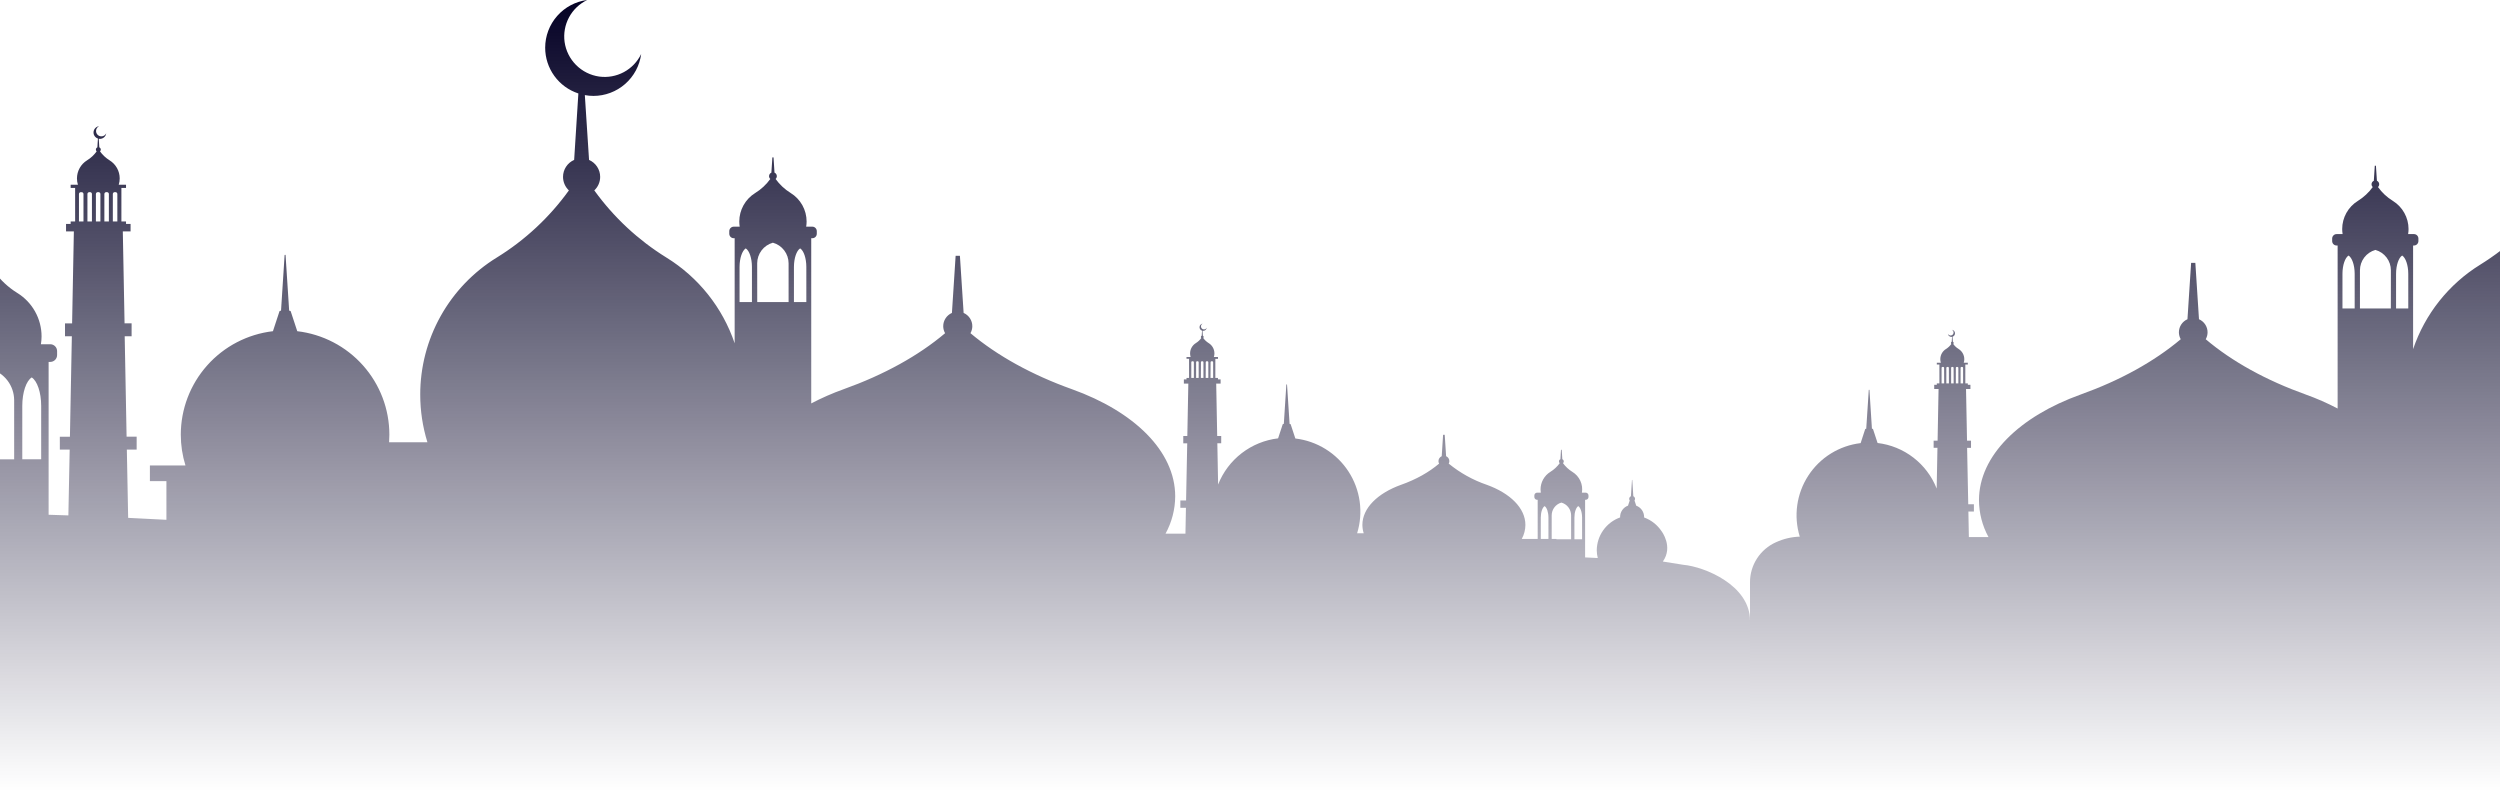 <svg xmlns="http://www.w3.org/2000/svg" viewBox="0 0 1920 608"><path d="M1344 608V476.603C1344 449.311 1308.78 435.18 1292.84 433.775L1277.06 431.268C1285.2 419.825 1276.11 408.019 1276.11 408.019C1272.88 403.143 1268.18 399.427 1262.68 397.415C1262.68 397.274 1262.68 397.152 1262.68 397.021C1262.68 395.129 1262.1 393.283 1261.01 391.734C1259.93 390.184 1258.39 389.005 1256.61 388.358L1255.3 384.355C1255.56 384.002 1255.71 383.573 1255.71 383.132C1255.71 382.705 1255.58 382.288 1255.34 381.93C1255.11 381.572 1254.78 381.288 1254.39 381.111L1253.59 368.637C1253.59 368.587 1253.53 368.546 1253.46 368.546C1253.44 368.545 1253.43 368.546 1253.42 368.55C1253.4 368.554 1253.39 368.56 1253.38 368.568C1253.37 368.577 1253.36 368.587 1253.36 368.599C1253.35 368.611 1253.35 368.624 1253.35 368.637L1252.54 381.111C1252.15 381.288 1251.82 381.572 1251.58 381.93C1251.35 382.288 1251.22 382.705 1251.21 383.132C1251.22 383.574 1251.37 384.002 1251.64 384.355L1250.31 388.328C1248.53 388.975 1247 390.154 1245.91 391.703C1244.82 393.253 1244.24 395.099 1244.24 396.991C1244.24 397.122 1244.24 397.243 1244.24 397.385C1239 399.267 1234.46 402.72 1231.25 407.273C1228.04 411.826 1226.31 417.258 1226.31 422.827C1226.34 424.765 1226.6 426.692 1227.09 428.569L1217.36 428.094V383.85H1217.81C1218.38 383.85 1218.92 383.624 1219.33 383.222C1219.73 382.82 1219.96 382.275 1219.96 381.707V380.504C1219.96 379.936 1219.73 379.391 1219.33 378.989C1218.92 378.587 1218.38 378.361 1217.81 378.361H1214.91C1215.42 375.262 1215 372.078 1213.68 369.225C1212.36 366.371 1210.22 363.979 1207.52 362.36C1204.73 360.63 1202.31 358.37 1200.38 355.709C1200.57 355.538 1200.71 355.331 1200.81 355.102C1200.91 354.873 1200.97 354.625 1200.97 354.374C1200.97 354.017 1200.87 353.667 1200.67 353.369C1200.48 353.07 1200.2 352.836 1199.87 352.696L1199.39 345.449H1198.84L1198.39 352.696C1198.06 352.833 1197.77 353.066 1197.58 353.365C1197.38 353.664 1197.27 354.016 1197.28 354.374C1197.28 354.625 1197.33 354.873 1197.43 355.102C1197.53 355.331 1197.68 355.538 1197.86 355.709C1195.94 358.374 1193.52 360.635 1190.72 362.36C1188.4 363.785 1186.48 365.782 1185.16 368.158C1183.83 370.535 1183.13 373.213 1183.14 375.935C1183.15 376.748 1183.21 377.558 1183.34 378.361H1180.53C1180.24 378.36 1179.96 378.414 1179.7 378.522C1179.44 378.629 1179.21 378.787 1179.01 378.986C1178.81 379.185 1178.65 379.422 1178.54 379.682C1178.43 379.943 1178.38 380.222 1178.38 380.504V381.707C1178.38 381.989 1178.43 382.268 1178.54 382.529C1178.65 382.789 1178.81 383.026 1179.01 383.225C1179.21 383.425 1179.44 383.582 1179.7 383.69C1179.96 383.797 1180.24 383.851 1180.53 383.85H1180.94V413.892H1168.71C1170.52 410.601 1171.48 406.912 1171.51 403.157C1171.51 390.107 1159.62 378.695 1141.79 372.306C1131.18 368.665 1121.29 363.161 1112.61 356.052C1112.93 355.478 1113.1 354.837 1113.11 354.182C1113.11 353.372 1112.87 352.578 1112.43 351.899C1111.98 351.221 1111.35 350.686 1110.61 350.361L1109.54 333.905H1108.3L1107.24 350.361C1106.49 350.685 1105.86 351.218 1105.41 351.897C1104.97 352.576 1104.73 353.37 1104.73 354.182C1104.74 354.837 1104.91 355.478 1105.23 356.052C1097.52 362.602 1087.74 368.182 1076.02 372.327C1058.2 378.715 1046.31 390.127 1046.31 403.177C1046.34 405.338 1046.68 407.484 1047.33 409.545H1042.27C1044.71 401.625 1045.38 393.265 1044.22 385.058C1043.07 376.852 1040.13 368.998 1035.6 362.054C1031.08 355.11 1025.08 349.246 1018.03 344.876C1010.98 340.506 1003.06 337.737 994.828 336.766L991.226 325.839C991.226 325.717 990.872 325.627 990.407 325.556L988.435 295.403C988.421 295.348 988.387 295.299 988.341 295.266C988.295 295.233 988.239 295.217 988.182 295.221C988.123 295.214 988.064 295.229 988.016 295.263C987.968 295.296 987.933 295.346 987.919 295.403L985.977 325.515C985.511 325.586 985.188 325.677 985.147 325.798L981.576 336.655C971.408 337.853 961.755 341.783 953.643 348.027C945.532 354.271 939.266 362.595 935.511 372.114L934.914 340.415H937.888V334.825H934.803L934.044 294.604H937.433V291.36H935.41V290.248H933.387V275.611H935.41V274.176H932.254C932.54 273.284 932.683 272.353 932.679 271.416C932.679 269.824 932.271 268.259 931.494 266.87C930.716 265.481 929.595 264.314 928.238 263.481C926.609 262.47 925.196 261.148 924.081 259.589C924.186 259.489 924.269 259.368 924.327 259.234C924.384 259.101 924.414 258.957 924.414 258.811C924.421 258.598 924.363 258.389 924.25 258.209C924.136 258.029 923.972 257.887 923.777 257.8L923.534 254.03C923.696 254.071 923.863 254.091 924.03 254.091C924.707 254.091 925.361 253.845 925.869 253.399C926.377 252.952 926.705 252.336 926.792 251.665C926.561 252.143 926.175 252.528 925.697 252.759C925.219 252.989 924.676 253.051 924.158 252.934C923.641 252.816 923.178 252.527 922.846 252.113C922.514 251.699 922.332 251.184 922.331 250.654C922.334 250.212 922.46 249.78 922.696 249.407C922.932 249.034 923.268 248.734 923.666 248.541C923.038 248.623 922.457 248.916 922.018 249.372C921.578 249.827 921.307 250.418 921.248 251.048C921.189 251.678 921.346 252.31 921.694 252.838C922.041 253.367 922.558 253.763 923.16 253.959L922.907 257.81C922.713 257.897 922.548 258.039 922.435 258.219C922.321 258.399 922.264 258.609 922.27 258.821C922.27 258.967 922.3 259.111 922.357 259.244C922.415 259.378 922.499 259.499 922.604 259.6C921.489 261.166 920.068 262.49 918.426 263.491C917.07 264.326 915.95 265.493 915.173 266.882C914.396 268.271 913.987 269.835 913.985 271.426C913.986 272.362 914.129 273.293 914.41 274.186H911.234V275.581H913.186V290.248H911.234V291.36H909.211V294.615H912.64L911.861 334.825H908.756V340.465H911.79L910.91 384.355H906.5V389.986H910.799L910.425 409.858H895.13C899.942 401.075 902.494 391.235 902.555 381.222C902.555 346.419 870.853 315.973 823.291 298.921C792.449 287.903 765.836 273.165 745.312 255.89C746.234 254.258 746.725 252.417 746.738 250.543C746.741 248.376 746.112 246.255 744.926 244.442C743.739 242.628 742.049 241.2 740.062 240.333L737.209 196.453H733.922L731.079 240.333C729.09 241.198 727.398 242.626 726.21 244.44C725.022 246.254 724.39 248.375 724.393 250.543C724.404 252.425 724.899 254.273 725.829 255.91C705.295 273.256 678.945 287.802 647.82 298.951C639.31 301.989 631.025 305.624 623.027 309.827V182.959H623.846C624.3 182.96 624.75 182.872 625.17 182.698C625.59 182.525 625.971 182.27 626.292 181.949C626.613 181.627 626.866 181.246 627.039 180.826C627.211 180.406 627.298 179.956 627.296 179.502V177.551C627.298 177.096 627.211 176.645 627.039 176.224C626.867 175.803 626.614 175.42 626.293 175.097C625.973 174.774 625.592 174.517 625.172 174.342C624.752 174.166 624.301 174.075 623.846 174.074H619.143C619.357 172.784 619.468 171.479 619.476 170.172C619.48 165.768 618.354 161.437 616.206 157.591C614.058 153.746 610.96 150.515 607.206 148.207C602.688 145.413 598.763 141.758 595.655 137.452C595.956 137.178 596.196 136.843 596.36 136.471C596.523 136.098 596.607 135.696 596.606 135.289C596.606 134.711 596.437 134.147 596.118 133.665C595.8 133.183 595.347 132.806 594.815 132.58L594.067 120.864H593.187L592.418 132.58C591.89 132.809 591.44 133.188 591.124 133.669C590.808 134.15 590.639 134.713 590.637 135.289C590.636 135.696 590.72 136.098 590.883 136.471C591.047 136.843 591.287 137.178 591.588 137.452C588.493 141.77 584.565 145.426 580.037 148.207C576.283 150.515 573.185 153.746 571.037 157.591C568.889 161.437 567.763 165.768 567.767 170.172C567.776 171.479 567.885 172.783 568.09 174.074H563.538C563.083 174.075 562.632 174.166 562.211 174.342C561.791 174.517 561.409 174.774 561.088 175.096C560.767 175.419 560.512 175.802 560.339 176.223C560.166 176.645 560.078 177.096 560.079 177.551V179.502C560.078 179.956 560.166 180.406 560.34 180.826C560.513 181.247 560.768 181.628 561.089 181.949C561.411 182.271 561.793 182.525 562.213 182.699C562.633 182.872 563.084 182.96 563.538 182.959H564.216V263.643C554.946 236.249 536.391 212.952 511.758 197.778C490.111 184.381 471.308 166.865 456.417 146.226C457.839 144.898 458.973 143.292 459.749 141.508C460.525 139.724 460.926 137.8 460.928 135.855C460.928 133.087 460.12 130.379 458.604 128.064C457.087 125.748 454.928 123.924 452.391 122.815L449.154 73.042C451.325 73.451 453.529 73.66 455.739 73.669C464.718 73.659 473.388 70.39 480.135 64.47C486.883 58.549 491.247 50.381 492.417 41.484C489.566 47.408 484.908 52.275 479.114 55.387C473.319 58.498 466.686 59.693 460.169 58.8C453.446 57.843 447.216 54.726 442.422 49.919C437.628 45.112 434.53 38.876 433.596 32.154C432.721 25.65 433.928 19.035 437.047 13.258C440.165 7.482 445.034 2.841 450.954 0C442.042 1.149 433.854 5.501 427.917 12.242C421.981 18.983 418.704 27.653 418.696 36.632C418.697 44.428 421.162 52.023 425.74 58.335C430.318 64.647 436.774 69.352 444.187 71.778L440.95 122.805C438.41 123.911 436.248 125.734 434.729 128.05C433.211 130.367 432.402 133.075 432.403 135.844C432.405 137.792 432.806 139.718 433.58 141.505C434.354 143.291 435.485 144.901 436.904 146.236C422.041 166.903 403.228 184.424 381.553 197.788C363.57 208.845 348.723 224.323 338.427 242.744C328.132 261.165 322.732 281.915 322.742 303.014C322.731 315.432 324.589 327.781 328.255 339.647H298.819C298.961 337.716 299.032 335.785 299.032 333.804C299.026 314.203 291.82 295.285 278.781 280.641C265.742 265.998 247.777 256.647 228.295 254.364L223.237 238.989C223.176 238.827 222.731 238.686 222.074 238.585L219.312 195.958C219.295 195.877 219.248 195.805 219.181 195.756C219.114 195.708 219.031 195.686 218.948 195.695C218.866 195.688 218.784 195.711 218.717 195.759C218.65 195.807 218.603 195.878 218.584 195.958L215.833 238.585C215.175 238.686 214.72 238.827 214.669 238.989L209.612 254.364C190.125 256.645 172.155 265.995 159.112 280.641C146.069 295.287 138.86 314.208 138.855 333.814C138.853 341.84 140.06 349.821 142.435 357.488H115.124V369.506H127.809V399.214C117.754 398.669 107.959 398.17 98.424 397.718L97.412 345.277H104.948V335.381H97.22L95.763 258.235H101.074V248.339H95.662L94.317 177.703H100.285V171.981H96.785V170.061H93.234V144.346H96.785V141.879H91.181C91.677 140.31 91.93 138.673 91.929 137.027C91.93 134.233 91.211 131.486 89.844 129.048C88.477 126.611 86.506 124.566 84.12 123.108C81.261 121.323 78.777 118.999 76.807 116.265C76.993 116.089 77.141 115.877 77.244 115.643C77.346 115.409 77.401 115.156 77.404 114.9C77.403 114.532 77.295 114.172 77.094 113.864C76.893 113.555 76.607 113.312 76.271 113.162L75.836 106.571C76.125 106.631 76.42 106.662 76.716 106.662C77.902 106.66 79.048 106.227 79.939 105.444C80.83 104.662 81.407 103.582 81.561 102.406C81.23 103.106 80.706 103.696 80.049 104.106C79.393 104.516 78.633 104.73 77.859 104.721C76.772 104.719 75.73 104.285 74.962 103.516C74.194 102.746 73.762 101.704 73.762 100.617C73.754 99.84 73.969 99.076 74.384 98.419C74.798 97.761 75.394 97.236 76.099 96.908C74.918 97.06 73.832 97.636 73.045 98.529C72.258 99.421 71.823 100.57 71.82 101.76C71.822 102.79 72.151 103.794 72.76 104.625C73.369 105.457 74.226 106.075 75.209 106.389L74.774 113.162C74.437 113.312 74.151 113.555 73.951 113.864C73.749 114.172 73.642 114.532 73.641 114.9C73.648 115.415 73.859 115.906 74.228 116.265C72.274 119.021 69.779 121.349 66.894 123.108C64.516 124.572 62.551 126.619 61.188 129.055C59.825 131.492 59.108 134.236 59.105 137.027C59.099 138.674 59.352 140.311 59.853 141.879H54.26V144.346H57.699V170.061H54.26V171.992H50.719V177.713H56.728L55.373 248.349H49.92V258.245H55.18L53.703 335.391H45.955V345.287H53.521L52.51 395.828C47.371 395.646 42.303 395.485 37.337 395.333V277.956H38.581C39.98 277.953 41.32 277.396 42.308 276.407C43.296 275.418 43.851 274.077 43.851 272.68V269.647C43.852 268.954 43.717 268.267 43.452 267.626C43.187 266.986 42.798 266.403 42.307 265.913C41.817 265.423 41.234 265.034 40.593 264.77C39.952 264.505 39.265 264.369 38.571 264.371H31.419C31.741 262.399 31.91 260.405 31.925 258.407C31.928 251.696 30.209 245.097 26.933 239.24C23.657 233.382 18.933 228.462 13.212 224.949C6.331 220.686 0.354 215.116 -4.379 208.553C-3.926 208.132 -3.565 207.621 -3.318 207.055C-3.071 206.488 -2.943 205.876 -2.943 205.258C-2.943 204.376 -3.201 203.513 -3.684 202.776C-4.167 202.038 -4.855 201.457 -5.664 201.103L-6.817 183.262H-8.172L-9.336 201.103C-10.142 201.458 -10.828 202.04 -11.309 202.778C-11.79 203.515 -12.047 204.377 -12.046 205.258C-12.047 205.877 -11.918 206.49 -11.669 207.057C-11.42 207.624 -11.056 208.134 -10.6 208.553C-15.339 215.118 -21.322 220.689 -28.211 224.949C-33.931 228.462 -38.654 233.383 -41.928 239.241C-45.203 245.098 -46.919 251.697 -46.914 258.407C-46.898 260.404 -46.732 262.398 -46.419 264.371H-53.347C-54.748 264.371 -56.091 264.927 -57.081 265.916C-58.072 266.906 -58.628 268.248 -58.628 269.647V272.68C-58.629 273.373 -58.493 274.06 -58.229 274.7C-57.964 275.341 -57.575 275.923 -57.084 276.414C-56.594 276.904 -56.011 277.293 -55.37 277.557C-54.729 277.822 -54.041 277.957 -53.347 277.956H-52.336V394.049C-54.774 394.049 -83.613 394.049 -86 394.049V608H1344ZM86.659 148.975C86.658 148.792 86.693 148.611 86.762 148.442C86.831 148.273 86.933 148.119 87.062 147.989C87.19 147.86 87.344 147.757 87.512 147.687C87.681 147.616 87.862 147.58 88.045 147.58H88.733C89.101 147.583 89.454 147.731 89.713 147.992C89.973 148.254 90.119 148.607 90.119 148.975V170.061H86.659V148.975ZM80.155 148.975C80.155 148.607 80.301 148.254 80.56 147.992C80.82 147.731 81.172 147.583 81.541 147.58H82.219C82.589 147.58 82.944 147.727 83.206 147.989C83.468 148.25 83.615 148.605 83.615 148.975V170.061H80.155V148.975ZM73.651 148.975C73.651 148.607 73.797 148.254 74.056 147.992C74.316 147.731 74.668 147.583 75.037 147.58H75.725C75.907 147.58 76.088 147.616 76.257 147.687C76.426 147.757 76.579 147.86 76.708 147.989C76.837 148.119 76.939 148.273 77.008 148.442C77.077 148.611 77.112 148.792 77.11 148.975V170.061H73.651V148.975ZM67.147 148.975C67.145 148.792 67.18 148.611 67.249 148.442C67.318 148.273 67.42 148.119 67.549 147.989C67.678 147.86 67.831 147.757 68 147.687C68.169 147.616 68.35 147.58 68.533 147.58H69.22C69.403 147.58 69.584 147.616 69.753 147.687C69.922 147.757 70.075 147.86 70.204 147.989C70.333 148.119 70.435 148.273 70.504 148.442C70.573 148.611 70.608 148.792 70.606 148.975V170.061H67.147V148.975ZM60.643 148.975C60.643 148.792 60.679 148.611 60.749 148.443C60.819 148.274 60.922 148.121 61.052 147.992C61.182 147.864 61.336 147.762 61.505 147.693C61.674 147.624 61.856 147.589 62.038 147.59H62.716C62.899 147.589 63.08 147.624 63.25 147.693C63.419 147.762 63.573 147.864 63.703 147.992C63.832 148.121 63.935 148.274 64.006 148.443C64.076 148.611 64.112 148.792 64.112 148.975V170.061H60.643V148.975ZM1209.15 397.557C1209.15 393.321 1210.4 389.763 1212.1 388.692C1213.78 389.763 1215.04 393.321 1215.04 397.557V414.175H1209.15V397.557ZM1191.7 395.788C1191.7 393.564 1192.43 391.403 1193.78 389.633C1195.13 387.862 1197.02 386.581 1199.16 385.983C1201.3 386.581 1203.19 387.862 1204.54 389.633C1205.88 391.403 1206.61 393.564 1206.61 395.788V414.175H1195.31V413.892H1191.7V395.788ZM1183.33 397.557C1183.33 393.321 1184.56 389.763 1186.26 388.692C1187.96 389.763 1189.2 393.321 1189.2 397.557V413.892H1183.33V397.557ZM929.725 278.219C929.724 278.115 929.743 278.012 929.782 277.916C929.821 277.819 929.88 277.732 929.953 277.658C930.027 277.585 930.114 277.527 930.21 277.488C930.307 277.449 930.41 277.429 930.514 277.431H930.898C931.003 277.429 931.107 277.449 931.203 277.488C931.3 277.527 931.388 277.584 931.463 277.658C931.537 277.731 931.596 277.819 931.636 277.915C931.677 278.011 931.697 278.115 931.697 278.219V290.248H929.674L929.725 278.219ZM926.013 278.219C926.015 278.009 926.101 277.808 926.25 277.661C926.4 277.513 926.602 277.43 926.812 277.431H927.206C927.416 277.431 927.616 277.514 927.764 277.661C927.912 277.809 927.995 278.01 927.995 278.219V290.248H925.972L926.013 278.219ZM922.32 278.219C922.319 278.115 922.339 278.012 922.378 277.916C922.417 277.819 922.475 277.732 922.549 277.658C922.622 277.585 922.71 277.527 922.806 277.488C922.902 277.449 923.005 277.429 923.109 277.431H923.453C923.663 277.431 923.863 277.514 924.011 277.661C924.159 277.809 924.242 278.01 924.242 278.219V290.248H922.28L922.32 278.219ZM918.618 278.219C918.618 278.01 918.701 277.809 918.849 277.661C918.997 277.514 919.198 277.431 919.407 277.431H919.792C920.001 277.431 920.202 277.514 920.35 277.661C920.497 277.809 920.581 278.01 920.581 278.219V290.248H918.618V278.219ZM914.916 278.219C914.916 278.012 914.998 277.813 915.144 277.665C915.289 277.517 915.487 277.433 915.695 277.431H916.089C916.299 277.431 916.499 277.514 916.647 277.661C916.795 277.809 916.878 278.01 916.878 278.219V290.248H914.916V278.219ZM609.745 205.086C609.745 198.253 611.768 192.501 614.51 190.752C617.251 192.501 619.264 198.253 619.264 205.086V231.974H609.745V205.086ZM581.524 202.245C581.528 198.65 582.708 195.154 584.885 192.29C587.062 189.427 590.115 187.354 593.581 186.386C597.047 187.354 600.101 189.427 602.277 192.29C604.454 195.154 605.635 198.65 605.639 202.245V231.974H581.554L581.524 202.245ZM567.979 205.086C567.979 198.253 570.002 192.501 572.733 190.752C575.485 192.501 577.487 198.253 577.487 205.086V231.974H567.979V205.086ZM17.116 311.718C17.116 301.286 20.151 292.512 24.369 289.864C28.557 292.532 31.622 301.286 31.622 311.718V352.696H17.116V311.718ZM-25.895 307.381C-25.879 301.907 -24.073 296.588 -20.751 292.235C-17.429 287.883 -12.774 284.735 -7.495 283.273C-2.213 284.743 2.442 287.901 5.759 292.263C9.076 296.625 10.873 301.953 10.875 307.432V352.747H-25.864L-25.895 307.381ZM-46.55 311.718C-46.55 301.286 -43.516 292.512 -39.307 289.864C-35.11 292.532 -32.045 301.286 -32.045 311.718V352.696H-46.55V311.718Z" fill="url(#shape_mosque_1_paint0)"></path><path d="M1382.22 412.136C1379.81 404.32 1379.16 396.071 1380.29 387.972C1381.43 379.873 1384.33 372.123 1388.79 365.27C1393.25 358.418 1399.16 352.63 1406.1 348.318C1413.05 344.005 1420.85 341.273 1428.97 340.315L1432.47 329.551C1432.47 329.432 1432.81 329.342 1433.27 329.272L1435.22 299.516C1435.23 299.462 1435.26 299.414 1435.31 299.381C1435.35 299.348 1435.41 299.332 1435.47 299.337C1435.52 299.33 1435.58 299.344 1435.63 299.378C1435.68 299.411 1435.71 299.46 1435.73 299.516L1437.64 329.232C1438.1 329.302 1438.42 329.392 1438.46 329.512L1441.98 340.225C1452 341.408 1461.51 345.286 1469.5 351.448C1477.5 357.61 1483.67 365.824 1487.37 375.218L1487.96 343.936H1485.03V338.419H1488.07L1488.82 298.728H1485.48V295.526H1487.47V294.429H1489.46V279.985H1487.47V278.568H1490.58C1490.3 277.688 1490.16 276.769 1490.16 275.845C1490.16 274.274 1490.56 272.73 1491.33 271.359C1492.09 269.988 1493.2 268.836 1494.54 268.014C1496.14 267.017 1497.53 265.712 1498.63 264.174C1498.53 264.075 1498.45 263.955 1498.39 263.823C1498.33 263.691 1498.31 263.549 1498.3 263.406C1498.3 263.196 1498.36 262.989 1498.47 262.811C1498.58 262.634 1498.74 262.493 1498.93 262.408L1499.17 258.687C1499.01 258.728 1498.85 258.748 1498.68 258.747C1498.02 258.748 1497.37 258.505 1496.87 258.064C1496.37 257.624 1496.05 257.015 1495.96 256.353C1496.19 256.825 1496.57 257.206 1497.04 257.433C1497.51 257.661 1498.05 257.721 1498.56 257.606C1499.07 257.49 1499.52 257.204 1499.85 256.796C1500.18 256.387 1500.36 255.879 1500.36 255.356C1500.36 254.92 1500.23 254.494 1500 254.125C1499.77 253.757 1499.43 253.461 1499.04 253.271C1499.66 253.352 1500.23 253.641 1500.67 254.09C1501.1 254.54 1501.37 255.123 1501.43 255.745C1501.48 256.367 1501.33 256.99 1500.99 257.512C1500.64 258.034 1500.13 258.424 1499.54 258.618L1499.79 262.418C1499.98 262.503 1500.14 262.644 1500.26 262.821C1500.37 262.999 1500.42 263.206 1500.42 263.416C1500.42 263.559 1500.39 263.701 1500.33 263.833C1500.28 263.965 1500.19 264.084 1500.09 264.184C1501.19 265.729 1502.59 267.036 1504.21 268.024C1505.54 268.848 1506.65 269.999 1507.41 271.37C1508.18 272.741 1508.58 274.284 1508.58 275.855C1508.58 276.779 1508.44 277.697 1508.16 278.578H1511.29V279.955H1509.37V294.429H1511.29V295.526H1513.29V298.738H1509.91L1510.68 338.419H1513.74V343.986H1510.74L1511.61 387.298H1515.96V392.854H1511.72L1512.09 412.466H1527.16C1522.42 403.798 1519.91 394.087 1519.85 384.206C1519.85 349.861 1551.09 319.816 1597.96 302.987C1628.35 292.114 1654.57 277.571 1674.8 260.523C1673.89 258.912 1673.41 257.096 1673.39 255.246C1673.39 253.108 1674.01 251.015 1675.18 249.225C1676.35 247.435 1678.01 246.026 1679.97 245.171L1682.78 201.869H1686.02L1688.82 245.171C1690.78 246.025 1692.45 247.433 1693.62 249.223C1694.79 251.013 1695.42 253.107 1695.41 255.246C1695.4 257.104 1694.91 258.928 1694 260.543C1714.23 277.66 1740.2 292.015 1770.87 303.017C1779.26 306.016 1787.42 309.603 1795.3 313.751V188.552H1794.49C1793.59 188.549 1792.73 188.188 1792.09 187.549C1791.45 186.909 1791.1 186.043 1791.1 185.14V183.215C1791.1 182.307 1791.46 181.435 1792.1 180.792C1792.74 180.149 1793.61 179.786 1794.51 179.783H1799.13C1798.92 178.511 1798.81 177.223 1798.8 175.933C1798.8 171.587 1799.91 167.313 1802.02 163.518C1804.14 159.723 1807.19 156.535 1810.89 154.257C1815.34 151.499 1819.21 147.893 1822.28 143.643C1821.98 143.373 1821.74 143.043 1821.58 142.675C1821.42 142.308 1821.34 141.91 1821.34 141.508C1821.34 140.939 1821.5 140.382 1821.82 139.906C1822.13 139.431 1822.58 139.058 1823.1 138.835L1823.84 127.274H1824.71L1825.47 138.835C1825.99 139.062 1826.43 139.436 1826.74 139.91C1827.05 140.385 1827.22 140.94 1827.22 141.508C1827.22 141.91 1827.14 142.308 1826.98 142.675C1826.82 143.043 1826.58 143.373 1826.28 143.643C1829.33 147.904 1833.2 151.513 1837.67 154.257C1841.36 156.535 1844.42 159.723 1846.53 163.518C1848.65 167.313 1849.76 171.587 1849.76 175.933C1849.75 177.223 1849.64 178.51 1849.44 179.783H1853.92C1854.37 179.783 1854.81 179.872 1855.23 180.043C1855.64 180.215 1856.02 180.466 1856.33 180.783C1856.65 181.099 1856.9 181.475 1857.07 181.889C1857.24 182.303 1857.33 182.747 1857.33 183.195V185.14C1857.33 186.045 1856.97 186.913 1856.33 187.552C1855.7 188.192 1854.83 188.552 1853.92 188.552H1853.26V268.174C1862.39 241.141 1880.68 218.15 1904.95 203.175C1926.28 189.955 1944.81 172.669 1959.49 152.302C1958.08 150.991 1956.97 149.406 1956.2 147.646C1955.44 145.885 1955.04 143.987 1955.04 142.067C1955.04 139.336 1955.84 136.664 1957.33 134.378C1958.82 132.093 1960.95 130.293 1963.45 129.199L1966.64 80.081C1964.5 80.484 1962.33 80.691 1960.15 80.7C1951.3 80.69 1942.76 77.464 1936.11 71.621C1929.46 65.779 1925.16 57.718 1924.01 48.938C1926.82 54.783 1931.41 59.586 1937.12 62.656C1942.83 65.726 1949.37 66.906 1955.79 66.026C1962.42 65.111 1968.58 62.044 1973.31 57.295C1978.04 52.546 1981.08 46.376 1981.97 39.731C1982.84 33.312 1981.65 26.785 1978.57 21.084C1975.5 15.384 1970.7 10.803 1964.87 8C1973.65 9.134 1981.72 13.428 1987.57 20.081C1993.42 26.733 1996.65 35.289 1996.66 44.15C1996.66 51.843 1994.23 59.339 1989.72 65.567C1985.2 71.796 1978.84 76.439 1971.54 78.834L1974.73 129.189C1977.23 130.281 1979.36 132.08 1980.86 134.365C1982.35 136.651 1983.15 139.324 1983.15 142.057C1983.15 143.979 1982.75 145.879 1981.99 147.643C1981.23 149.406 1980.11 150.995 1978.71 152.312C1993.36 172.707 2011.9 189.998 2033.26 203.185C2050.98 214.097 2065.61 229.371 2075.76 247.55C2085.9 265.729 2091.22 286.206 2091.21 307.027C2091.22 319.282 2089.39 331.468 2085.78 343.178H2114.79C2114.65 341.272 2114.58 339.367 2114.58 337.412C2114.58 318.068 2121.68 299.4 2134.53 284.949C2147.38 270.498 2165.09 261.27 2184.28 259.017L2189.27 243.844C2189.33 243.685 2189.77 243.545 2190.41 243.445L2193.14 201.38C2193.15 201.3 2193.2 201.229 2193.26 201.181C2193.33 201.133 2193.41 201.111 2193.49 201.12C2193.58 201.113 2193.66 201.136 2193.72 201.183C2193.79 201.231 2193.83 201.301 2193.85 201.38L2196.56 243.445C2197.21 243.545 2197.66 243.685 2197.71 243.844L2202.69 259.017C2221.9 261.268 2239.61 270.495 2252.46 284.949C2265.31 299.402 2272.42 318.074 2272.42 337.422C2272.42 345.342 2271.23 353.218 2268.89 360.784H2295.81V372.644H2283.31V401.962C2293.21 401.423 2302.87 400.931 2312.26 400.485L2313.26 348.734H2305.83V338.968H2313.45L2314.88 262.837H2309.65V253.071H2314.98L2316.31 183.365H2310.43V177.719H2313.88V175.823H2317.38V150.446H2313.88V148.012H2319.4C2318.91 146.463 2318.66 144.849 2318.66 143.224C2318.66 140.467 2319.37 137.756 2320.72 135.35C2322.07 132.945 2324.01 130.927 2326.36 129.488C2329.18 127.727 2331.62 125.433 2333.56 122.735C2333.38 122.561 2333.24 122.353 2333.13 122.121C2333.03 121.89 2332.98 121.641 2332.98 121.388C2332.98 121.025 2333.08 120.67 2333.28 120.366C2333.48 120.061 2333.76 119.821 2334.09 119.673L2334.52 113.169C2334.24 113.228 2333.95 113.258 2333.65 113.259C2332.49 113.256 2331.36 112.829 2330.48 112.057C2329.6 111.285 2329.03 110.219 2328.88 109.059C2329.28 109.892 2329.96 110.562 2330.79 110.959C2331.63 111.356 2332.58 111.457 2333.48 111.244C2334.2 111.076 2334.87 110.706 2335.4 110.177C2335.93 109.648 2336.3 108.98 2336.47 108.251C2336.69 107.345 2336.59 106.391 2336.19 105.548C2335.79 104.706 2335.11 104.026 2334.27 103.623C2335.44 103.773 2336.51 104.341 2337.28 105.222C2338.06 106.103 2338.49 107.236 2338.49 108.411C2338.49 109.428 2338.16 110.418 2337.56 111.239C2336.96 112.06 2336.12 112.669 2335.15 112.979L2335.58 119.663C2335.91 119.811 2336.19 120.051 2336.39 120.356C2336.59 120.66 2336.69 121.015 2336.69 121.378C2336.69 121.886 2336.48 122.371 2336.12 122.725C2338.04 125.445 2340.5 127.743 2343.34 129.478C2345.69 130.923 2347.62 132.943 2348.97 135.347C2350.31 137.752 2351.02 140.46 2351.02 143.214C2351.02 144.839 2350.78 146.455 2350.28 148.002H2355.79V150.436H2352.4V175.823H2355.79V177.729H2359.28V183.374H2353.36L2354.7 253.081H2360.07V262.847H2354.89L2356.34 338.978H2363.98V348.744H2356.52L2357.52 398.62C2362.58 398.44 2367.58 398.281 2372.47 398.131V282.299H2371.24C2369.87 282.296 2368.54 281.746 2367.57 280.77C2366.6 279.794 2366.05 278.471 2366.05 277.092V274.099C2366.05 273.415 2366.18 272.737 2366.44 272.105C2366.7 271.473 2367.09 270.898 2367.57 270.414C2368.06 269.931 2368.63 269.547 2369.26 269.286C2369.89 269.025 2370.57 268.891 2371.25 268.892H2378.3C2377.98 266.946 2377.82 264.978 2377.8 263.007C2377.8 256.385 2379.49 249.872 2382.72 244.092C2385.95 238.311 2390.61 233.456 2396.24 229.989C2403.02 225.783 2408.91 220.285 2413.58 213.809C2413.13 213.393 2412.78 212.89 2412.53 212.33C2412.29 211.771 2412.16 211.167 2412.16 210.557C2412.16 209.687 2412.42 208.836 2412.89 208.108C2413.37 207.38 2414.05 206.806 2414.84 206.457L2415.98 188.851H2417.31L2418.45 206.457C2419.25 206.807 2419.92 207.382 2420.4 208.11C2420.87 208.838 2421.12 209.688 2421.12 210.557C2421.12 211.168 2421 211.773 2420.75 212.333C2420.51 212.892 2420.15 213.395 2419.7 213.809C2424.37 220.288 2430.26 225.785 2437.05 229.989C2442.69 233.456 2447.34 238.312 2450.57 244.093C2453.8 249.873 2455.49 256.385 2455.48 263.007C2455.47 264.978 2455.3 266.945 2455 268.892H2461.82C2463.2 268.892 2464.53 269.441 2465.5 270.417C2466.48 271.394 2467.03 272.718 2467.03 274.099V277.092C2467.03 278.473 2466.48 279.797 2465.5 280.774C2464.53 281.75 2463.2 282.299 2461.82 282.299H2460.83V396.864C2463.23 396.864 2491.65 396.864 2494 396.864V608H1344V447.149C1344 440.651 1345.88 434.291 1349.42 428.842C1352.96 423.392 1358 419.087 1363.94 416.446C1369.68 413.808 1375.9 412.343 1382.22 412.136ZM2323.82 155.015C2323.82 154.835 2323.78 154.656 2323.71 154.489C2323.65 154.322 2323.55 154.17 2323.42 154.042C2323.29 153.914 2323.14 153.813 2322.98 153.743C2322.81 153.674 2322.63 153.638 2322.45 153.638H2321.77C2321.41 153.641 2321.06 153.787 2320.81 154.045C2320.55 154.303 2320.41 154.652 2320.41 155.015V175.823H2323.82V155.015ZM2330.23 155.015C2330.23 154.652 2330.08 154.303 2329.83 154.045C2329.57 153.787 2329.22 153.641 2328.86 153.638H2328.19C2327.83 153.638 2327.48 153.783 2327.22 154.042C2326.96 154.3 2326.82 154.65 2326.82 155.015V175.823H2330.23V155.015ZM2336.63 155.015C2336.63 154.652 2336.49 154.303 2336.24 154.045C2335.98 153.787 2335.63 153.641 2335.27 153.638H2334.59C2334.41 153.638 2334.23 153.674 2334.07 153.743C2333.9 153.813 2333.75 153.914 2333.62 154.042C2333.5 154.17 2333.39 154.322 2333.33 154.489C2333.26 154.656 2333.22 154.835 2333.23 155.015V175.823H2336.63V155.015ZM2343.04 155.015C2343.05 154.835 2343.01 154.656 2342.94 154.489C2342.88 154.322 2342.77 154.17 2342.65 154.042C2342.52 153.914 2342.37 153.813 2342.2 153.743C2342.04 153.674 2341.86 153.638 2341.68 153.638H2341C2340.82 153.638 2340.64 153.674 2340.48 153.743C2340.31 153.813 2340.16 153.914 2340.03 154.042C2339.9 154.17 2339.8 154.322 2339.74 154.489C2339.67 154.656 2339.63 154.835 2339.64 155.015V175.823H2343.04V155.015ZM2349.45 155.015C2349.45 154.835 2349.42 154.656 2349.35 154.49C2349.28 154.323 2349.18 154.172 2349.05 154.045C2348.92 153.918 2348.77 153.818 2348.6 153.749C2348.44 153.681 2348.26 153.647 2348.08 153.648H2347.41C2347.23 153.647 2347.05 153.681 2346.88 153.749C2346.72 153.818 2346.57 153.918 2346.44 154.045C2346.31 154.172 2346.21 154.323 2346.14 154.49C2346.07 154.656 2346.03 154.835 2346.03 155.015V175.823H2349.45V155.015ZM1493.07 282.558C1493.07 282.456 1493.05 282.354 1493.02 282.259C1492.98 282.164 1492.92 282.078 1492.85 282.005C1492.77 281.932 1492.69 281.875 1492.59 281.837C1492.5 281.798 1492.4 281.779 1492.29 281.78H1491.92C1491.81 281.779 1491.71 281.798 1491.61 281.836C1491.52 281.875 1491.43 281.932 1491.36 282.004C1491.29 282.077 1491.23 282.163 1491.19 282.258C1491.15 282.353 1491.13 282.455 1491.13 282.558V294.429H1493.12L1493.07 282.558ZM1496.73 282.558C1496.73 282.351 1496.64 282.153 1496.5 282.007C1496.35 281.862 1496.15 281.78 1495.94 281.78H1495.55C1495.35 281.78 1495.15 281.862 1495 282.008C1494.86 282.154 1494.78 282.352 1494.78 282.558V294.429H1496.77L1496.73 282.558ZM1500.37 282.558C1500.37 282.456 1500.35 282.354 1500.31 282.259C1500.27 282.164 1500.22 282.078 1500.14 282.005C1500.07 281.932 1499.98 281.875 1499.89 281.837C1499.79 281.798 1499.69 281.779 1499.59 281.78H1499.25C1499.05 281.78 1498.85 281.862 1498.7 282.008C1498.56 282.154 1498.47 282.352 1498.47 282.558V294.429H1500.41L1500.37 282.558ZM1504.02 282.558C1504.02 282.352 1503.93 282.154 1503.79 282.008C1503.64 281.862 1503.45 281.78 1503.24 281.78H1502.86C1502.65 281.78 1502.46 281.862 1502.31 282.008C1502.16 282.154 1502.08 282.352 1502.08 282.558V294.429H1504.02V282.558ZM1507.66 282.558C1507.66 282.354 1507.58 282.157 1507.44 282.012C1507.3 281.866 1507.1 281.783 1506.9 281.78H1506.51C1506.3 281.78 1506.1 281.862 1505.96 282.008C1505.81 282.154 1505.73 282.352 1505.73 282.558V294.429H1507.66V282.558ZM1808.39 210.387C1808.39 203.644 1806.4 197.968 1803.69 196.243C1800.99 197.968 1799.01 203.644 1799.01 210.387V236.922H1808.39V210.387ZM1836.2 207.584C1836.2 204.036 1835.03 200.586 1832.89 197.76C1830.74 194.935 1827.73 192.888 1824.32 191.933C1820.9 192.888 1817.89 194.935 1815.75 197.76C1813.6 200.586 1812.44 204.036 1812.44 207.584V236.922H1836.17L1836.2 207.584ZM1849.55 210.387C1849.55 203.644 1847.55 197.968 1844.86 196.243C1842.15 197.968 1840.18 203.644 1840.18 210.387V236.922H1849.55V210.387ZM2392.39 315.616C2392.39 305.322 2389.4 296.663 2385.24 294.05C2381.11 296.683 2378.09 305.322 2378.09 315.616V356.056H2392.39V315.616ZM2434.77 311.337C2434.76 305.935 2432.98 300.686 2429.7 296.39C2426.43 292.095 2421.84 288.989 2416.64 287.546C2411.43 288.997 2406.85 292.112 2403.58 296.417C2400.31 300.722 2398.54 305.98 2398.54 311.387V356.106H2434.74L2434.77 311.337ZM2455.12 315.616C2455.12 305.322 2452.13 296.663 2447.99 294.05C2443.85 296.683 2440.83 305.322 2440.83 315.616V356.056H2455.12V315.616Z" fill="url(#shape_mosque_1_paint1)"></path><defs><linearGradient id="shape_mosque_1_paint0" x1="629" y1="0" x2="629" y2="608" gradientUnits="userSpaceOnUse"><stop stop-color="#040125"></stop><stop offset="1" stop-color="#040125" stop-opacity="0"></stop></linearGradient><linearGradient id="shape_mosque_1_paint1" x1="1919" y1="8" x2="1919" y2="608" gradientUnits="userSpaceOnUse"><stop stop-color="#040125"></stop><stop offset="1" stop-color="#040125" stop-opacity="0"></stop></linearGradient></defs></svg>